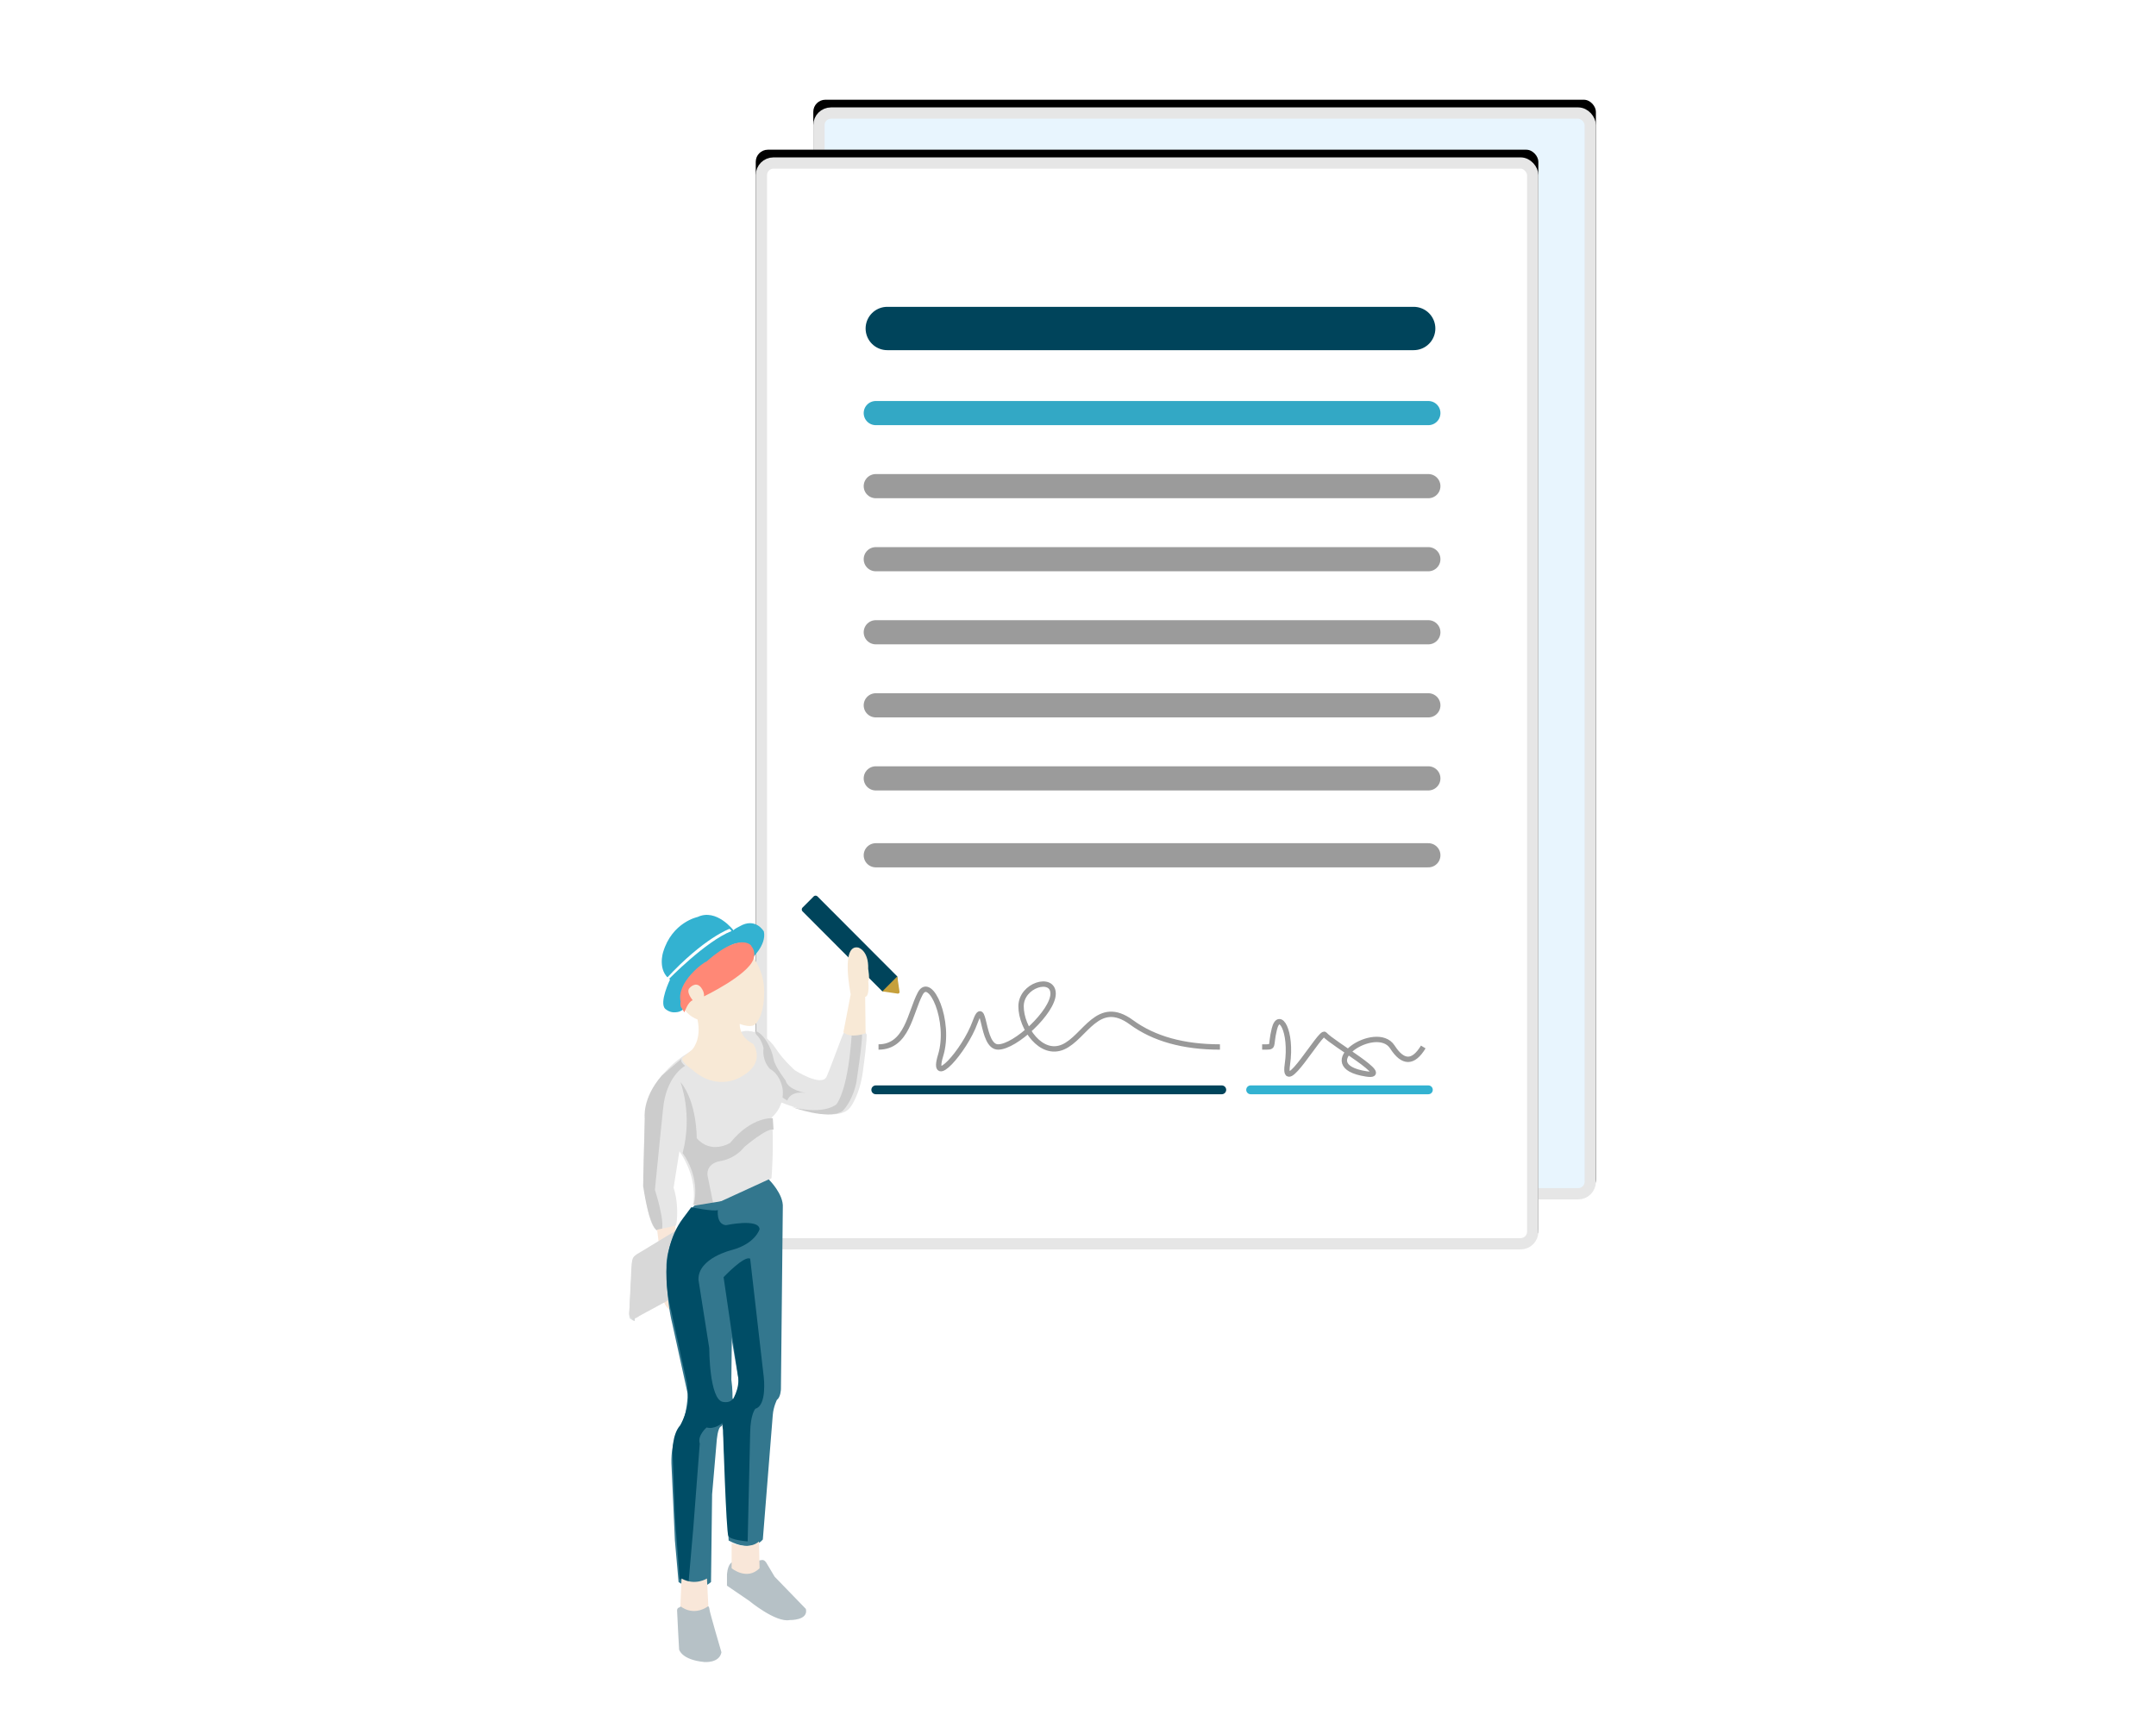 <svg xmlns="http://www.w3.org/2000/svg" xmlns:xlink="http://www.w3.org/1999/xlink" width="281" height="226" viewBox="0 0 281 226">
    <defs>
        <rect id="b" width="102" height="142.351" x="24" rx="1.575"/>
        <filter id="a" width="151%" height="136.5%" x="-25.5%" y="-19%" filterUnits="objectBoundingBox">
            <feOffset dy="-1" in="SourceAlpha" result="shadowOffsetOuter1"/>
            <feGaussianBlur in="shadowOffsetOuter1" result="shadowBlurOuter1" stdDeviation="8.5"/>
            <feComposite in="shadowBlurOuter1" in2="SourceAlpha" operator="out" result="shadowBlurOuter1"/>
            <feColorMatrix in="shadowBlurOuter1" values="0 0 0 0 0.91 0 0 0 0 0.961 0 0 0 0 0.996 0 0 0 1 0"/>
        </filter>
        <rect id="d" width="102" height="142.351" x="16.5" y="6.516" rx="1.575"/>
        <filter id="c" width="151%" height="136.5%" x="-25.5%" y="-19%" filterUnits="objectBoundingBox">
            <feOffset dy="-1" in="SourceAlpha" result="shadowOffsetOuter1"/>
            <feGaussianBlur in="shadowOffsetOuter1" result="shadowBlurOuter1" stdDeviation="8.5"/>
            <feComposite in="shadowBlurOuter1" in2="SourceAlpha" operator="out" result="shadowBlurOuter1"/>
            <feColorMatrix in="shadowBlurOuter1" values="0 0 0 0 0.114 0 0 0 0 0.224 0 0 0 0 0.267 0 0 0 0.08 0"/>
        </filter>
        <path id="e" d="M0 13.629V.162h9.073v13.467H0z"/>
    </defs>
    <g fill="none" fill-rule="evenodd">
        <g transform="translate(82 14)">
            <use fill="#000" filter="url(#a)" xlink:href="#b"/>
            <rect width="100.53" height="140.881" x="24.735" y=".735" fill="#E8F5FE" stroke="#E6E6E6" stroke-linejoin="square" stroke-width="1.47" rx="1.575"/>
        </g>
        <g transform="translate(82 14)">
            <use fill="#000" filter="url(#c)" xlink:href="#d"/>
            <rect width="100.53" height="140.881" x="17.235" y="7.251" fill="#FFF" stroke="#E6E6E6" stroke-linejoin="square" stroke-width="1.47" rx="1.575"/>
        </g>
        <path stroke="#00445B" stroke-linecap="round" stroke-linejoin="round" stroke-width="1.15" d="M114.143 142.065h45.096"/>
        <path stroke="#33B2D1" stroke-linecap="round" stroke-linejoin="round" stroke-width="1.15" d="M163 142.065h23.163"/>
        <path stroke="#9B9B9B" stroke-linecap="round" stroke-linejoin="round" stroke-width="3.15" d="M114.143 101.465h72.02M114.143 91.942h72.02M114.143 111.49h72.02M114.143 82.419h72.02M114.143 72.895h72.02M114.143 63.372h72.02"/>
        <path stroke="#33A8C5" stroke-linecap="round" stroke-linejoin="round" stroke-width="3.15" d="M114.143 53.848h72.02"/>
        <path stroke="#00445B" stroke-linecap="round" stroke-linejoin="round" stroke-width="5.65" d="M115.643 42.821h68.607"/>
        <path fill="#00445B" d="M116.945 127.279l.053 1.762c.02.14-.1.261-.24.24L115 129.23l-10.396-10.422a.358.358 0 0 1 0-.505l1.441-1.444c.14-.14.365-.14.504 0l10.396 10.421z"/>
        <path fill="#C6A03B" d="M116.945 127.279l.295 2.005c.02.14-.1.26-.24.24l-2-.295 1.945-1.95z"/>
        <path fill="#E6E6E6" d="M112.445 139.8c.604-4.344.51-4.953.51-4.953-1.453-2.284-2.99-.197-2.99-.197-.185.24-1.556 4.144-2.217 5.667-.634 1.463-4.176-.818-4.176-.818s-1.458-1.295-2.424-2.765c-.967-1.47-2.027-2.064-3.163-2.276-1.136-.211-.742 1.122-.742 1.122l3.281 7.593s8.303 3.78 10.282 1.197c0 0 1.212-1.502 1.639-4.57"/>
        <path fill="#CCC" d="M98.39 134.383l1.516 5.212s2.03 1.44 1.98 3.42l.724.443s.354-1.327 2.459-.978c0 0-2.356-.342-2.682-1.64 0 0-1.408-1.834-1.561-2.765-.244-1.472-1.354-3.474-2.435-3.692"/>
        <path fill="#E6E6E6" d="M90.048 137.062s-5.537 2.692-6.011 8.797l-.216 7.557s.474 6.361 1.811 6.959c0 0 1.732.18 2.34-.493a.792.792 0 0 0 .205-.489s.345-2.305-.388-4.568l.758-4.74s1.312 1.708 1.743 4.1c0 0 .345 1.75 0 2.86 0 0 3.882 1.195 6.34-1.025l3.924-2.433s.389-5.124 0-7.899c0 0 1.64-1.238 1.467-3.586 0 0-.173-1.921-1.682-2.775 0 0-1.036-1.025-.82-2.69 0 0-.627-3.15-3.246-2.002l-6.225 2.427z"/>
        <path fill="#F8E9D6" d="M99.454 127.757c.377 1.882.044 4.66-.972 5.712 0 0-.398.632-2.068 0 0 0-.16 1.66 1.75 2.607 0 0 1.75 2.41-1.472 4.227 0 0-3.063 2.133-6.485-.869 0 0-1.63-1.146-1.233-1.58l1.233-1.027s1.273-1.264.7-3.938c0 0-2.252-.723-2.212-3.133 0 0-.216-3.013.865-4.204 0 0 1.632-2.909 4.73-2.646 0 0 2.724.281 3.834 1.833 0 0 .956 1.152 1.33 3.018z"/>
        <path fill="#33B2D1" d="M99.557 121.422s-1.07-1.911-3.188-.652c0 0-.761.372-.761.512 0 0-2.213-2.913-4.687-1.748 0 0-3.33.676-4.496 4.591 0 0-.766 2.375.904 3.565 0 0-1.45 2.987-.64 3.803 0 0 .476.466 1.137.47.69.005.918-.173 1.206-.365 0 0-.805-2.71.744-3.892 0 0 4.525-4.24 5.756-4.594 0 0 2.977-1.106 2.394 1.876 0 0 2.012-1.772 1.631-3.566z"/>
        <path fill="#FF8876" d="M98.181 125.074s.43-.998-.287-1.77c.354.395-.924-2.303-5.83 2.057-.25-.03-3.99 2.707-3.345 5.243 0 0-.103.117.016.634l.462.726s.491-1.426 1.092-1.572c0 0-.937-1.093-.409-1.603 0 0 .745-.874 1.418-.146 0 0 .536.58.457 1.239 0 0 5.659-2.72 6.426-4.808z"/>
        <path fill="#FFF" d="M95.09 121.074s-3.34 1.178-8.233 6.471l.219.184s4.888-5.033 8.28-6.366l-.265-.289z"/>
        <path fill="#CCC" d="M88.678 141.038s1.641 4.133.291 9.27c0 0 2.355 2.985 1.45 6.718 0 0 1.533.443 2.634.327l-.825-4.06s-.344-1.538 1.594-1.933c0 0 1.852-.176 3.188-1.845 0 0 3.053-2.602 3.81-2.245l-.099-1.498s-2.694-.306-5.564 3.216c0 0-2.455 1.538-4.35-.615 0 0 .05-4.744-2.13-7.335"/>
        <path fill="#CCC" d="M89.285 138.941s-2.5 1.324-2.875 5.704c0 0-.768 7.418-1.053 10.456 0 0 1.318 4.057.89 5.296l-.616-.02s-.963-.225-1.81-5.77l.216-8.782s-.415-2.6 2.213-5.616l2.583-2.196s-.306.306.452.928"/>
        <path fill="#F9E7D9" d="M88 159.792l.705 6.145s1.802.969 1.761 2.905c0 0 .426 2.542-1.801 2.441 0 0-2.065-.16-2.267-2.199 0 0-.304-1.634 0-2.783l-.756-6.009 2.357-.5z"/>
        <path fill="#33778E" d="M100.192 153.742s1.966 1.912 1.835 3.671l-.246 23.665s-.028 1.056-.517 1.39c0 0-.46.89-.546 2.001l-1.294 16.207s-1.293 1.835-4.456.14l-.69-13.928s-.086-3.003 1.122-3.781c0 0 1.178-1.585.833-3.392l-1.782-10.536-.46-3.086-1.064-5.622.46-3.607 6.805-3.122z"/>
        <g transform="translate(82 158.582)">
            <mask id="f" fill="#fff">
                <use xlink:href="#e"/>
            </mask>
            <path fill="#BFC3C4" d="M.535 5.55c.142-.293 1.027-.827 1.027-.827L8.95.162l.123.105-7.89 4.963-.457 8.399-.137-.036s-.305-.167-.476-.274C-.06 13.212.016 12.4.016 12.4l.36-5.826s.045-.787.16-1.024" mask="url(#f)"/>
        </g>
        <path fill="#D8D8D8" d="M82.557 163.89c.247-.34.864-.645.864-.645l7.685-4.663-.06 8.771-7.71 4.187s-.69.56-1.072.265c-.383-.295-.236-.887-.236-.887l.264-5.615s.018-1.075.265-1.414"/>
        <path fill="#33778E" d="M90.498 157.16s-3.47 3.44-3.64 7.697c0 0-.084 4.306.763 7.696l2.003 9.112s0 2.946-1.1 4.53c0 0-1.1 1.722-1.016 4.556l.451 10.03.48 5.445s2.341 1.695 4.231 0l.141-11.419.593-6.918s.114-1.864.62-1.973c0 0 1.044-1.416 1.298-2.056 0 0 .339-1.528 0-4l.15-13.503 1.098-10.195-6.072.999z"/>
        <path fill="#004D66" d="M90.096 157.372s2.906.59 3.465.368c0 0-.24 1.834 1.056 1.971 0 0 4.297-.924 4.38.523 0 0-.532 1.863-3.56 2.696 0 0-4.514 1.055-4.402 3.913l1.402 8.881s0 6.744 1.794 7.022c0 0 1.055.23 1.313-.524 0 0 .145 1.967-1.425 3.3 0 0-1.037.86-2.018.554 0 0-1.234 1.027-.898 2.11l-.84 10.962-.63 7.226-1.165-.565-.586-7.882-.324-8.514s-.1-2.393.994-3.614c0 0 1.017-1.733 1.041-3.573l-.156-1.904L87.505 171s-2.21-7.288 1.531-12.212l1.06-1.417z"/>
        <path fill="#004D66" d="M94.307 166.487s2.712-2.876 3.466-2.409l1.77 15.422s.452 3.703-1.092 4.135c0 0-.64.683-.678 3.091l-.327 14.204s-2.24-.163-2.52-.712c-.28-.55-.692-13.787-.692-13.787s-.573-2.927 1.125-3.742c0 0 1.127-1.66.836-3.357l-1.888-12.845z"/>
        <path fill="#B6C1C6" d="M88.51 209.551s-.263.032-.263.395.264 5.075.264 5.075.294 1.34 3.274 1.63c0 0 1.966.19 2.244-1.268 0 0-1.533-5.2-1.565-5.61-.032-.411-.238-.412-.238-.412s-1.728-1.186-3.715.19M95.577 203.575s-.686.043-.826 1.621l-.003 1.504 2.905 1.983s3.452 2.861 5.273 2.5c0 0 2.464.072 2.107-1.45l-4.07-4.2-1.037-1.739s-.263-.565-.724-.421c-.461.143-3.625.202-3.625.202"/>
        <path fill="#F9E7D9" d="M95.355 201.143v3.286s1.99 1.655 3.643 0l-.081-3.5s-1.01 1.175-3.562.214M88.826 205.77l-.148 3.601s1.587 1.424 3.642 0l-.18-3.602s-1.543.99-3.314 0"/>
        <path fill="#CCC" d="M112.34 134.839s-.502-.932-1.275-1.06c0 0-.248 7.6-2.042 10.167 0 0-1.557 1.437-5.776.374 0 0 4.6 1.71 6.518.549 0 0 1.218-1.04 1.83-3.664 0 0 .876-5.692.745-6.366"/>
        <path fill="#F8E9D6" d="M110.874 129.611s-1.354-6.554.978-6.094c0 0 1.384.345 1.305 2.798 0 0 .243 1.341.003 1.571 0 0 .234 1.977-.399 2.062l.058 4.748s-1.927.738-2.894-.132l.95-4.953z"/>
        <path stroke="#999" stroke-width=".7" d="M114.5 136.48c3.737 0 4.121-4.466 5.432-6.95 1.31-2.484 4.02 3.6 2.665 8.038-1.355 4.439 3.137-.576 4.482-4.307 1.346-3.73.761 3.219 3.008 3.219s7.169-4.603 7.169-6.95c0-2.346-4.177-1.153-4.177 1.651 0 2.804 2.6 6.56 5.478 5.299 2.878-1.262 4.514-6.438 8.902-3.22 2.926 2.147 6.773 3.22 11.541 3.22M164.5 136.48c1.763 0 .976.135 1.594-2.349.619-2.483 2.334.202 1.695 4.64-.64 4.44 4.371-4.485 4.855-3.923 1.033 1.198 8.985 5.683 5.448 5.146-7.284-1.105 1.31-6.733 3.382-3.514 1.38 2.146 2.722 2.146 4.026 0"/>
        <path d="M0 0h320v226H0z"/>
    </g>
</svg>
